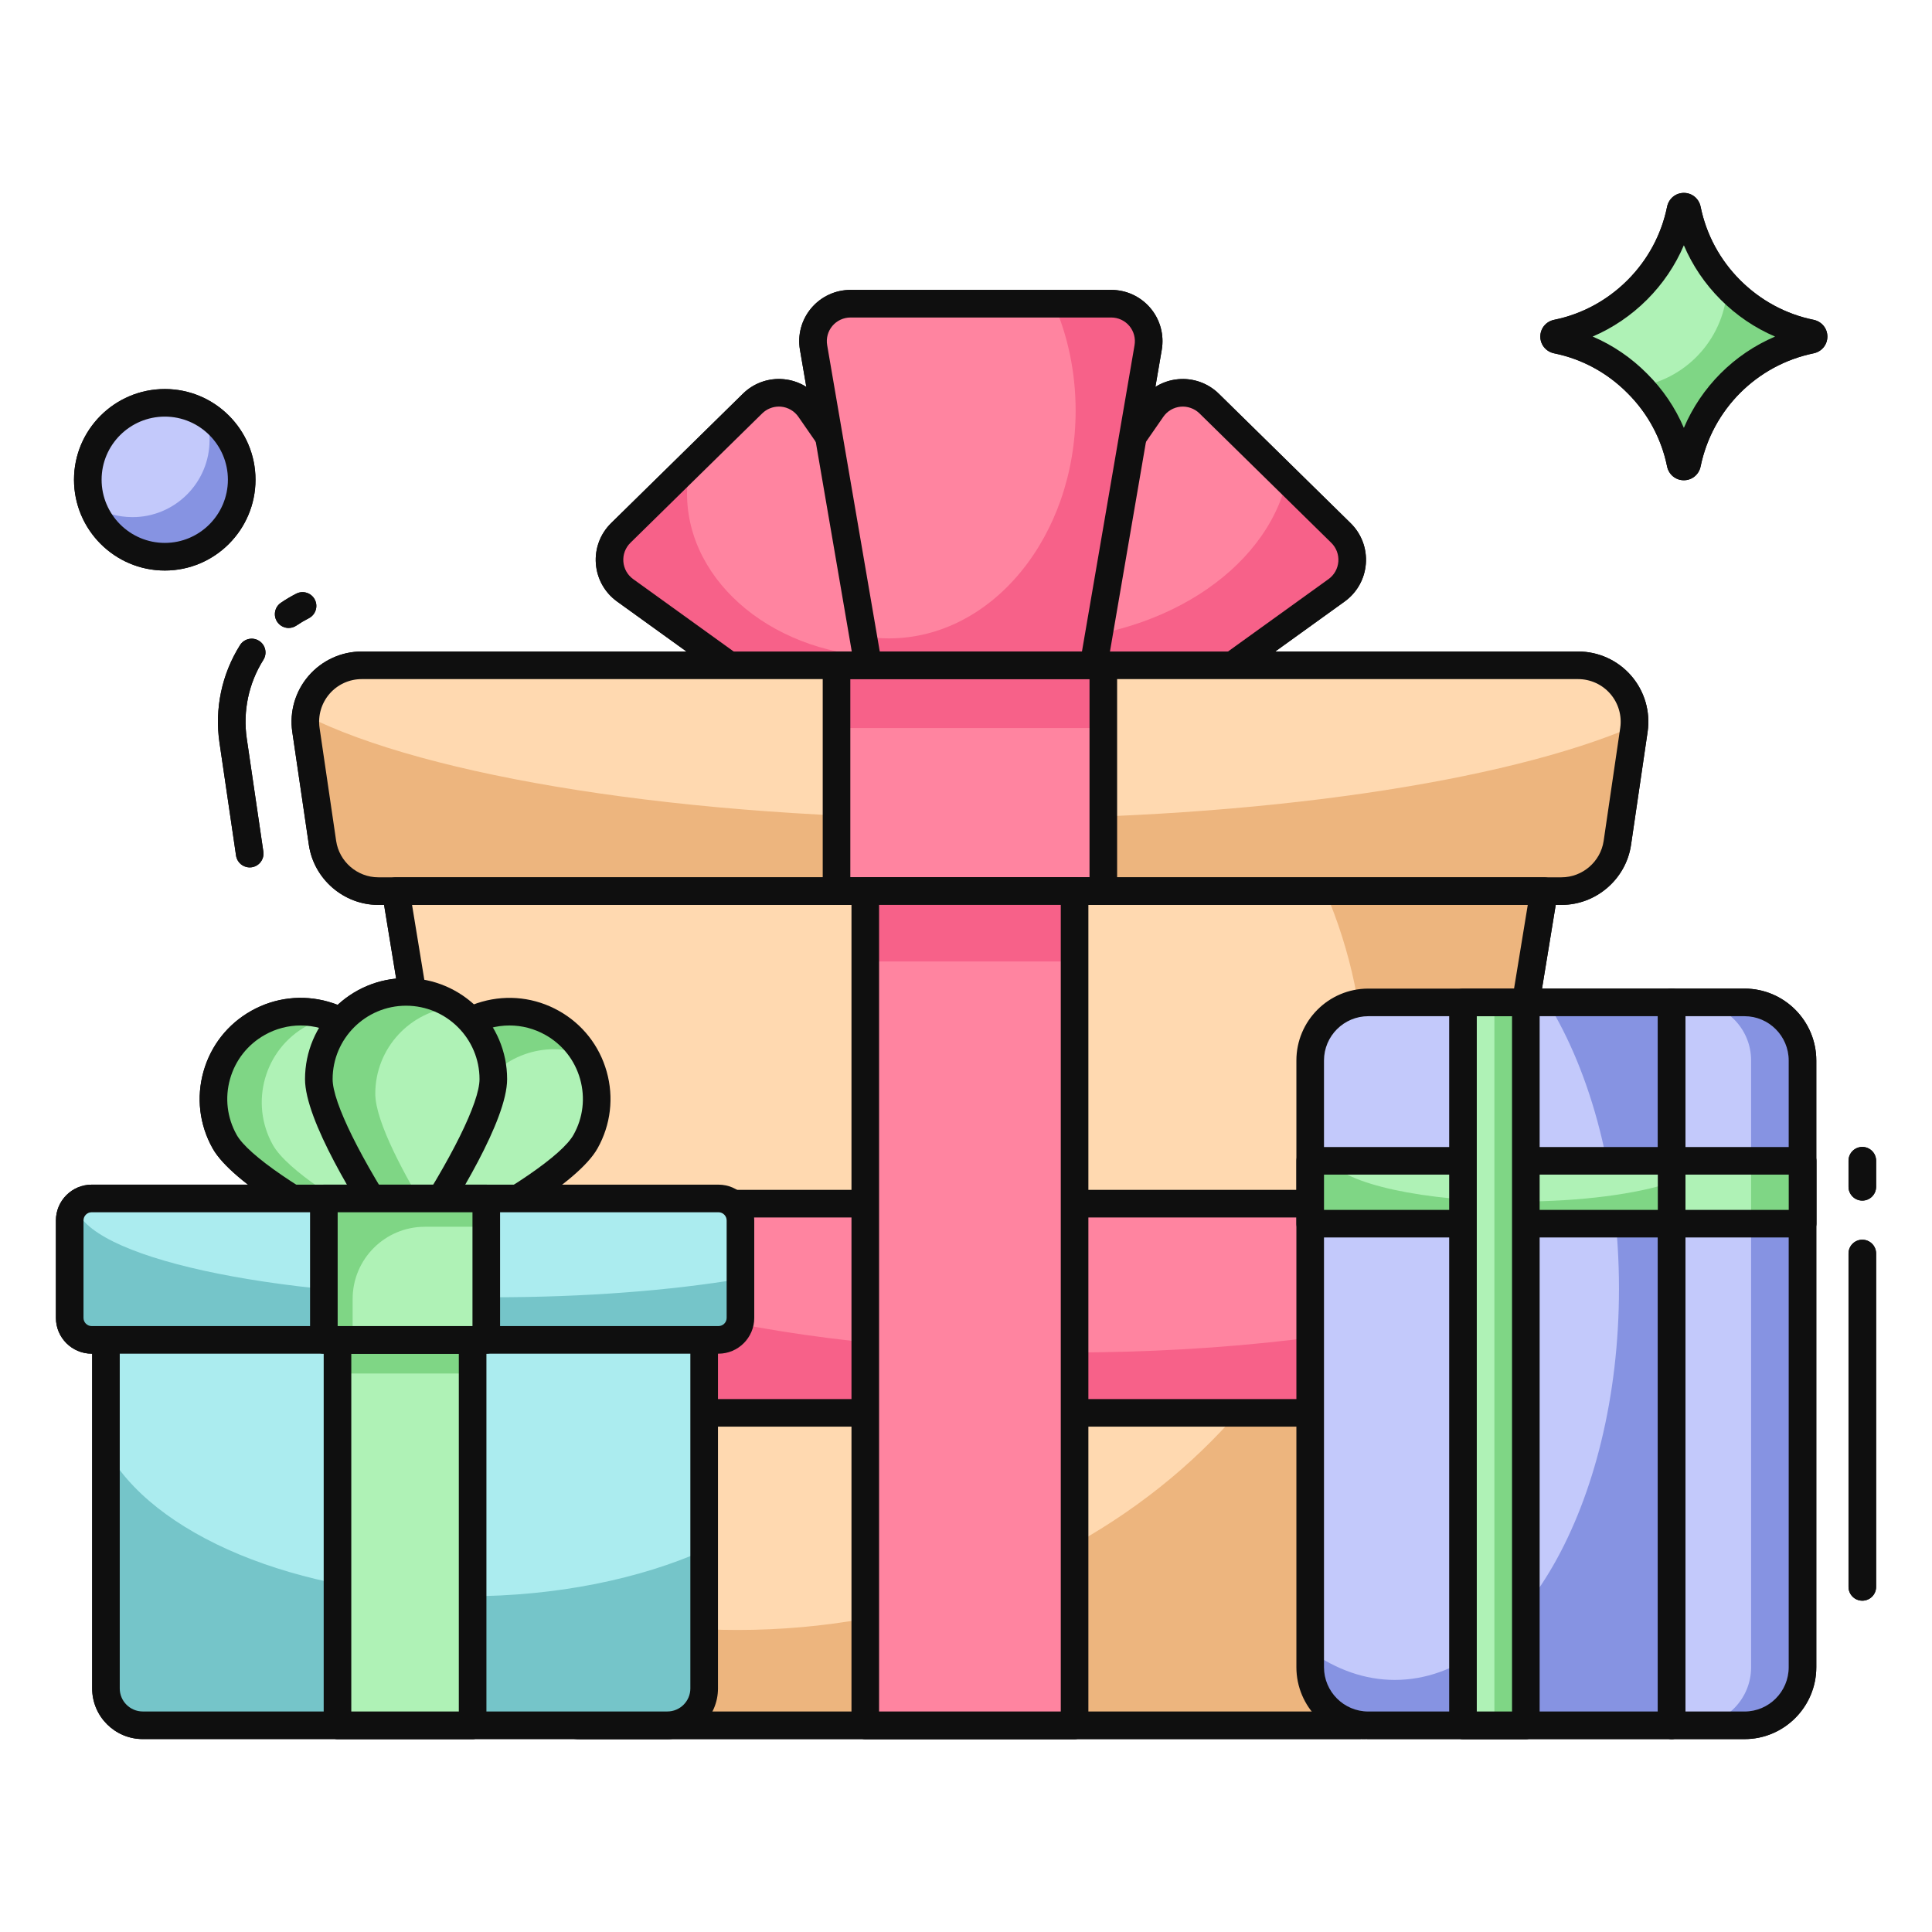 <?xml version="1.0" encoding="UTF-8"?>
<svg xmlns="http://www.w3.org/2000/svg" id="Layer_1" viewBox="0 0 105 105">
  <g>
    <g>
      <g>
        <g>
          <g>
            <g>
              <path d="m51.529 36.055-3.866 3.796c-.71.697-1.818.781-2.625.2l-11.065-7.97c-1.028-.74-1.141-2.227-.237-3.115l7.163-7.034c.904-.887 2.388-.747 3.11.294l7.768 11.208c.566.817.462 1.924-.248 2.621z" fill="#ff84a0"></path>
            </g>
            <g>
              <path d="m52.058 35.135c-.09.34-.27.66-.53.92l-3.86 3.8c-.71.69-1.82.78-2.63.2l-11.06-7.97c-1.03-.74-1.15-2.23-.24-3.12l3.77-3.7c-.11.5-.17 1.021-.17 1.55 0 4.9 4.88 8.88 10.91 8.88 1.34 0 2.62-.2 3.81-.56z" fill="#f76189"></path>
            </g>
            <g>
              <path d="m55.085 36.055 3.866 3.796c.71.697 1.818.781 2.625.2l11.065-7.97c1.028-.74 1.141-2.227.237-3.115l-7.163-7.034c-.904-.887-2.388-.747-3.11.294l-7.768 11.208c-.566.817-.462 1.924.248 2.621z" fill="#ff84a0"></path>
            </g>
            <g>
              <path d="m72.638 32.085-11.06 7.97c-.81.58-1.92.49-2.63-.2l-3.86-3.8c-.36-.36-.57-.83-.59-1.3.5.04 1.01.06 1.53.06 6.97 0 12.76-3.78 13.91-8.74l2.94 2.89c.9.89.79 2.38-.24 3.12z" fill="#f76189"></path>
            </g>
          </g>
          <g>
            <g>
              <path d="m46.233 41.188c-.569 0-1.14-.174-1.632-.528l-11.065-7.97c-.669-.482-1.089-1.231-1.152-2.054-.063-.823.239-1.626.828-2.205l7.164-7.034c.588-.578 1.396-.866 2.218-.788.822.078 1.563.511 2.033 1.189l7.768 11.208c.777 1.121.634 2.628-.339 3.583l-3.865 3.796c-.541.53-1.246.802-1.957.802zm-3.903-19.091c-.337 0-.662.132-.905.37l-7.164 7.034c-.272.268-.412.639-.383 1.02.029.381.223.728.533.951l11.065 7.97c.512.369 1.211.315 1.661-.127l3.865-3.796c.451-.442.517-1.139.157-1.658l-7.768-11.208c-.218-.314-.561-.515-.941-.551-.041-.004-.082-.006-.122-.006z" fill="#0f0f0f"></path>
            </g>
            <g>
              <path d="m60.381 41.188c-.71 0-1.416-.271-1.956-.802l-3.866-3.796c-.973-.955-1.115-2.462-.339-3.583l7.768-11.208c.47-.678 1.21-1.112 2.032-1.189.814-.078 1.631.209 2.22.788l7.163 7.034c.589.578.891 1.381.828 2.204-.062.823-.483 1.572-1.152 2.054l-11.065 7.97c-.492.354-1.064.529-1.632.529zm-4.771-5.668 3.866 3.796c.45.442 1.149.496 1.661.127l11.065-7.97c.31-.223.504-.57.534-.951.029-.381-.111-.752-.383-1.02l-7.163-7.034c-.273-.268-.656-.4-1.027-.365-.38.036-.723.237-.94.551l-7.768 11.208c-.359.519-.293 1.216.157 1.658z" fill="#0f0f0f"></path>
            </g>
          </g>
          <g>
            <path d="m62.398 18.895-3.14 18.29c-.17.98-1.02 1.69-2.02 1.69h-7.87c-.99 0-1.84-.71-2.01-1.69l-3.14-18.29c-.22-1.25.74-2.39 2.01-2.39h14.16c1.27 0 2.23 1.14 2.01 2.39z" fill="#ff84a0"></path>
          </g>
          <g>
            <path d="m62.398 18.895-3.14 18.29c-.17.98-1.02 1.69-2.02 1.69h-7.87c-.99 0-1.84-.71-2.01-1.69l-.45-2.61c.46.08.92.12 1.4.12 5.61 0 10.15-5.54 10.15-12.38 0-2.1-.43-4.08-1.19-5.81h3.12c1.27 0 2.23 1.14 2.01 2.39z" fill="#f76189"></path>
          </g>
          <g>
            <path d="m57.238 39.625h-7.87c-1.361 0-2.517-.972-2.749-2.312l-3.141-18.291c-.143-.811.08-1.64.61-2.271.531-.633 1.311-.996 2.14-.996h14.16c.829 0 1.608.363 2.14.996.53.631.751 1.459.609 2.272l-3.14 18.289c-.232 1.341-1.393 2.313-2.759 2.313zm-11.01-22.37c-.384 0-.745.168-.991.46-.245.291-.347.674-.281 1.05l3.141 18.293c.107.618.642 1.067 1.271 1.067h7.87c.635 0 1.174-.449 1.281-1.068l3.14-18.289c0-.001 0-.002 0-.003.066-.376-.036-.759-.28-1.05-.246-.292-.606-.46-.991-.46z" fill="#0f0f0f"></path>
          </g>
          <g>
            <path d="m84.866 48.43h-64.306c-1.521 0-2.811-1.115-3.032-2.62l-.901-6.142c-.271-1.85 1.162-3.51 3.032-3.51h66.109c1.87 0 3.304 1.66 3.032 3.51l-.901 6.142c-.221 1.505-1.511 2.62-3.032 2.62z" fill="#ffd9b0"></path>
          </g>
          <g>
            <path d="m88.808 39.465c.01.07 0 .13-.01.2l-.9 6.15c-.22 1.5-1.51 2.61-3.03 2.61h-64.31c-1.52 0-2.81-1.11-3.03-2.61l-.9-6.15c-.04-.26-.04-.53-.01-.78 6.58 3.32 20.55 5.62 36.72 5.62 15.21-0 28.47-2.03 35.47-5.04z" fill="#edb57e"></path>
          </g>
          <g>
            <path d="m21.512 48.43 7.009 42.768c.243 1.482 1.523 2.569 3.024 2.569h42.337c1.501 0 2.782-1.088 3.024-2.569l7.009-42.768z" fill="#ffd9b0"></path>
          </g>
          <g>
            <path d="m83.918 48.425-7.01 42.77c-.24 1.48-1.53 2.57-3.03 2.57h-42.33c-1.5 0-2.79-1.09-3.03-2.57l-.76-4.62c3.82 1.3 7.98 2.01 12.33 2.01 18.82 0 34.08-13.32 34.08-29.75 0-3.66-.76-7.17-2.15-10.41h11.9z" fill="#edb57e"></path>
          </g>
          <g>
            <path d="m45.463 36.159h14.5v12.272h-14.5z" fill="#ff84a0"></path>
          </g>
          <g>
            <path d="m45.463 36.159h14.5v3.409h-14.5z" fill="#f76189"></path>
          </g>
          <g>
            <path d="m81.138 65.416-1.87 11.37h-53.11l-1.87-11.37z" fill="#ff84a0"></path>
          </g>
          <g>
            <path d="m80.228 70.936-.96 5.85h-53.11l-1.87-11.37h2.29c1.41 4.53 14.96 8.09 31.45 8.09 8.65 0 16.5-.98 22.2-2.57z" fill="#f76189"></path>
          </g>
          <g>
            <path d="m15.69 34.129c-.24 0-.476-.115-.621-.329-.233-.343-.144-.809.199-1.042.268-.182.546-.347.834-.494.368-.188.82-.043 1.009.326.188.369.042.821-.327 1.009-.232.119-.457.252-.674.399-.129.088-.275.13-.421.13z" fill="#0f0f0f"></path>
          </g>
          <g>
            <path d="m13.57 47.141c-.366 0-.687-.268-.741-.641l-.901-6.142c-.27-1.842.127-3.723 1.117-5.296.221-.351.684-.456 1.034-.235.351.221.456.684.235 1.034-.8 1.271-1.121 2.792-.902 4.28l.901 6.142c.06.41-.224.791-.633.851-.037.006-.074.008-.11.008z" fill="#0f0f0f"></path>
          </g>
          <g>
            <path d="m84.866 49.18h-64.306c-1.879 0-3.501-1.402-3.774-3.261l-.901-6.142c-.161-1.097.163-2.208.888-3.048.726-.839 1.777-1.321 2.887-1.321h66.109c1.109 0 2.161.481 2.886 1.32.726.839 1.049 1.95.889 3.048l-.901 6.142c-.273 1.859-1.896 3.261-3.774 3.261zm-65.208-12.272c-.673 0-1.312.292-1.751.802s-.636 1.183-.539 1.849l.901 6.142c.166 1.128 1.15 1.979 2.29 1.979h64.306c1.14 0 2.125-.851 2.29-1.979l.901-6.142c.098-.666-.099-1.34-.539-1.85-.44-.509-1.078-.801-1.751-.801z" fill="#0f0f0f"></path>
          </g>
          <g>
            <path d="m73.882 94.517h-42.337c-1.878 0-3.461-1.345-3.765-3.198l-7.009-42.768c-.036-.217.026-.439.168-.607.143-.168.352-.264.572-.264h62.403c.22 0 .429.097.572.264.142.168.204.39.168.607l-7.009 42.768c-.304 1.853-1.887 3.198-3.764 3.198zm-51.488-45.337 6.866 41.896c.184 1.125 1.145 1.94 2.284 1.94h42.337c1.139 0 2.1-.816 2.284-1.94l6.866-41.896z" fill="#0f0f0f"></path>
          </g>
          <g>
            <path d="m59.963 49.18h-14.5c-.414 0-.75-.336-.75-.75v-12.272c0-.414.336-.75.75-.75h14.5c.414 0 .75.336.75.75v12.272c0 .414-.336.75-.75.75zm-13.75-1.5h13v-10.772h-13z" fill="#0f0f0f"></path>
          </g>
          <g>
            <path d="m79.268 77.536h-53.11c-.367 0-.681-.266-.74-.628l-1.87-11.37c-.036-.217.026-.439.168-.607.143-.168.352-.265.572-.265h56.85c.22 0 .429.097.572.265.143.168.204.39.168.607l-1.87 11.37c-.06.362-.373.628-.74.628zm-52.473-1.5h51.836l1.624-9.87h-55.083z" fill="#0f0f0f"></path>
          </g>
          <g>
            <path d="m47.026 48.43h11.375v45.337h-11.375z" fill="#ff84a0"></path>
          </g>
          <g>
            <path d="m47.026 48.43h11.375v3.825h-11.375z" fill="#f76189"></path>
          </g>
          <g>
            <path d="m58.401 94.517h-11.375c-.414 0-.75-.336-.75-.75v-45.337c0-.414.336-.75.75-.75h11.375c.414 0 .75.336.75.75v45.337c0 .414-.336.75-.75.75zm-10.625-1.5h9.875v-43.837h-9.875z" fill="#0f0f0f"></path>
          </g>
        </g>
        <g>
          <g>
            <g>
              <g>
                <path d="m20.482 57.408c1.034 1.846.701 7.586.535 9.722-.03.392-.447.625-.797.447-1.908-.974-6.977-3.687-8.011-5.533-1.28-2.285-.465-5.174 1.819-6.454s5.174-.465 6.454 1.819z" fill="#aff2b6"></path>
              </g>
              <g>
                <path d="m21.037 66.792c-.008.119-.016.237-.024.341-.024.388-.443.626-.792.444-1.909-.974-6.977-3.691-8.015-5.536-1.275-2.281-.467-5.171 1.822-6.454 1.251-.697 2.685-.768 3.936-.317-.451.095-.895.261-1.315.499-2.281 1.275-3.097 4.165-1.821 6.454.792 1.402 3.92 3.31 6.209 4.57z" fill="#7fd685"></path>
              </g>
              <g>
                <path d="m23.548 57.408c-1.034 1.846-.701 7.586-.535 9.722.03.392.447.625.797.447 1.908-.974 6.977-3.687 8.011-5.533 1.28-2.285.465-5.174-1.819-6.454s-5.174-.465-6.454 1.819z" fill="#aff2b6"></path>
              </g>
              <g>
                <path d="m31.768 57.328c-2.154-.816-4.633.048-5.797 2.115-.752 1.346-.776 4.768-.673 7.349-.586.317-1.101.586-1.489.784-.349.182-.768-.056-.792-.444-.166-2.138-.499-7.88.531-9.725 1.283-2.281 4.174-3.096 6.454-1.821.768.428 1.362 1.037 1.766 1.742z" fill="#7fd685"></path>
              </g>
              <g>
                <path d="m20.47 68.387c-.203 0-.405-.048-.592-.143-2.644-1.349-7.241-3.902-8.324-5.835-.717-1.28-.893-2.762-.495-4.174s1.322-2.584 2.602-3.301c1.28-.717 2.762-.893 4.174-.495 1.412.398 2.584 1.322 3.301 2.602 1.083 1.932.858 7.187.628 10.146-.033.434-.28.821-.659 1.033-.197.111-.416.166-.635.166zm-4.131-12.655c-.674 0-1.341.172-1.945.511-.93.521-1.602 1.373-1.892 2.399-.289 1.026-.161 2.104.36 3.034.617 1.102 3.452 3.043 7.429 5.094.328-4.463.153-7.895-.464-8.996-.521-.93-1.373-1.602-2.399-1.891-.359-.101-.726-.151-1.089-.151z" fill="#0f0f0f"></path>
              </g>
              <g>
                <path d="m23.56 68.387c-.219 0-.438-.055-.635-.166-.379-.213-.626-.599-.659-1.033-.23-2.959-.455-8.214.628-10.146.717-1.28 1.889-2.204 3.301-2.602 1.413-.398 2.894-.222 4.174.495 1.28.717 2.204 1.889 2.602 3.301s.222 2.894-.495 4.174c-1.083 1.933-5.68 4.486-8.324 5.835-.187.095-.389.143-.592.143zm.201-1.315h.01zm3.93-11.34c-.364 0-.729.05-1.089.151-1.026.289-1.878.961-2.399 1.891-.617 1.101-.792 4.533-.464 8.996 3.976-2.051 6.812-3.993 7.429-5.094.521-.93.649-2.008.359-3.034-.289-1.026-.961-1.878-1.891-2.399-.604-.339-1.271-.511-1.945-.511zm-4.143 1.676h.01z" fill="#0f0f0f"></path>
              </g>
              <g>
                <path d="m26.811 58.65c0 2.116-3.096 6.961-4.285 8.743-.218.327-.696.327-.914 0-1.189-1.782-4.285-6.627-4.285-8.743 0-2.619 2.123-4.742 4.742-4.742s4.742 2.123 4.742 4.742z" fill="#aff2b6"></path>
              </g>
              <g>
                <path d="m20.396 59.443c0 1.528 1.623 4.49 2.962 6.684-.325.499-.61.934-.832 1.267-.222.325-.697.325-.911 0-1.188-1.782-4.284-6.628-4.284-8.743 0-2.621 2.122-4.744 4.736-4.744.99 0 1.901.301 2.661.816-2.431.206-4.332 2.241-4.332 4.72z" fill="#7fd685"></path>
              </g>
              <g>
                <path d="m22.069 68.388c-.435 0-.839-.216-1.081-.579-1.647-2.47-4.411-6.944-4.411-9.159 0-3.028 2.463-5.492 5.492-5.492s5.492 2.464 5.492 5.492c0 2.215-2.764 6.689-4.411 9.159-.242.363-.646.579-1.081.579zm0-13.73c-2.201 0-3.992 1.791-3.992 3.992 0 1.262 1.524 4.342 3.992 8.075 2.467-3.733 3.992-6.814 3.992-8.075 0-2.201-1.791-3.992-3.992-3.992z" fill="#0f0f0f"></path>
              </g>
              <g>
                <path d="m5.758 68.414v23.35c0 1.105.896 2.001 2.001 2.001h28.509c1.105 0 2.001-.896 2.001-2.001v-23.35z" fill="#abecef"></path>
              </g>
              <g>
                <path d="m38.27 84.254v7.51c0 1.1-.9 2-2 2h-28.51c-1.11 0-2-.9-2-2v-13.03c2.46 4.63 10.31 8.02 19.61 8.02 4.89 0 9.39-.94 12.9-2.5z" fill="#75c5c9"></path>
              </g>
              <g>
                <path d="m36.269 94.515h-28.509c-1.517 0-2.751-1.234-2.751-2.751v-23.35c0-.414.336-.75.75-.75h32.512c.414 0 .75.336.75.75v23.35c0 1.517-1.234 2.751-2.751 2.751zm-29.761-25.351v22.6c0 .69.562 1.251 1.251 1.251h28.509c.69 0 1.251-.561 1.251-1.251v-22.6z" fill="#0f0f0f"></path>
              </g>
              <g>
                <path d="m40.242 66.329v5.297c0 .659-.535 1.195-1.195 1.195h-34.065c-.66 0-1.195-.535-1.195-1.195v-5.297c0-.66.535-1.195 1.195-1.195h34.065c.66 0 1.195.535 1.195 1.195z" fill="#abecef"></path>
              </g>
              <g>
                <path d="m40.24 69.504v2.12c0 .66-.53 1.2-1.19 1.2h-34.07c-.66 0-1.19-.54-1.19-1.2v-5.3c0-.31.11-.58.31-.79.54 2.77 10.5 4.97 22.71 4.97 5.02 0 9.67-.37 13.43-1z" fill="#75c5c9"></path>
              </g>
              <g>
                <path d="m18.342 72.82h7.344v20.945h-7.344z" fill="#aff2b6"></path>
              </g>
              <g>
                <path d="m18.342 72.82h7.344v1.827h-7.344z" fill="#7fd685"></path>
              </g>
              <g>
                <path d="m39.047 73.57h-34.064c-1.073 0-1.945-.873-1.945-1.945v-5.297c0-1.072.873-1.945 1.945-1.945h34.064c1.072 0 1.945.873 1.945 1.945v5.297c0 1.073-.873 1.945-1.945 1.945zm-34.064-7.687c-.246 0-.445.199-.445.445v5.297c0 .245.2.445.445.445h34.064c.245 0 .445-.2.445-.445v-5.297c0-.245-.2-.445-.445-.445z" fill="#0f0f0f"></path>
              </g>
              <g>
                <path d="m25.686 94.515h-7.344c-.414 0-.75-.336-.75-.75v-20.945c0-.414.336-.75.75-.75h7.344c.414 0 .75.336.75.75v20.945c0 .414-.336.75-.75.75zm-6.594-1.5h5.844v-19.445h-5.844z" fill="#0f0f0f"></path>
              </g>
              <g>
                <path d="m17.602 65.134h8.827v7.685h-8.827z" fill="#aff2b6"></path>
              </g>
              <g>
                <path d="m26.426 65.133v1.539h-3.337c-2.167 0-3.924 1.757-3.924 3.924v2.224h-1.561v-7.688z" fill="#7fd685"></path>
              </g>
              <g>
                <path d="m26.428 73.57h-8.827c-.414 0-.75-.336-.75-.75v-7.687c0-.414.336-.75.75-.75h8.827c.414 0 .75.336.75.75v7.687c0 .414-.336.75-.75.75zm-8.077-1.5h7.327v-6.187h-7.327z" fill="#0f0f0f"></path>
              </g>
            </g>
          </g>
        </g>
        <g>
          <g>
            <path d="m90.85 54.478v39.289h-16.487c-1.746 0-3.158-1.412-3.158-3.158v-32.973c0-1.746 1.412-3.157 3.158-3.157z" fill="#c3c9fb"></path>
          </g>
          <g>
            <path d="m90.85 54.478v39.289h-16.487c-1.746 0-3.158-1.412-3.158-3.158v-.88c1.419 1.009 2.968 1.571 4.6 1.571 6.725 0 12.183-9.519 12.183-21.261 0-6.141-1.495-11.682-3.886-15.561h6.748z" fill="#8693e2"></path>
          </g>
          <g>
            <path d="m97.962 57.636v32.973c0 1.746-1.412 3.158-3.15 3.158h-3.962v-39.289h3.962c1.738 0 3.15 1.412 3.15 3.157z" fill="#c3c9fb"></path>
          </g>
          <g>
            <path d="m97.962 57.636v32.973c0 1.746-1.412 3.158-3.15 3.158h-2.793c1.738 0 3.15-1.412 3.15-3.158v-32.973c0-1.746-1.412-3.157-3.15-3.157h2.793c1.738 0 3.15 1.412 3.15 3.157z" fill="#8693e2"></path>
          </g>
          <g>
            <path d="m90.85 63.086h7.112v3.416h-7.112z" fill="#aff2b6"></path>
          </g>
          <g>
            <path d="m90.85 94.517h-16.486c-2.155 0-3.908-1.753-3.908-3.908v-32.974c0-2.155 1.753-3.907 3.908-3.907h16.486c.414 0 .75.336.75.75v39.289c0 .414-.336.75-.75.75zm-16.486-39.289c-1.328 0-2.408 1.08-2.408 2.407v32.974c0 1.328 1.08 2.408 2.408 2.408h15.736v-37.789z" fill="#0f0f0f"></path>
          </g>
          <g>
            <path d="m94.812 94.517h-3.962c-.414 0-.75-.336-.75-.75v-39.289c0-.414.336-.75.75-.75h3.962c2.151 0 3.9 1.753 3.9 3.907v32.974c0 2.155-1.75 3.908-3.9 3.908zm-3.212-1.5h3.212c1.324 0 2.4-1.08 2.4-2.408v-32.974c0-1.327-1.077-2.407-2.4-2.407h-3.212z" fill="#0f0f0f"></path>
          </g>
          <g>
            <path d="m95.169 63.086h2.793v3.416h-2.793z" fill="#7fd685"></path>
          </g>
          <g>
            <path d="m97.964 67.254h-7.115c-.414 0-.75-.336-.75-.75v-3.416c0-.414.336-.75.75-.75h7.115c.414 0 .75.336.75.75v3.416c0 .414-.336.75-.75.75zm-6.365-1.5h5.615v-1.916h-5.615z" fill="#0f0f0f"></path>
          </g>
          <g>
            <path d="m79.32 54.975h3.416v19.642h-3.416z" fill="#aff2b6" transform="matrix(0 -1 1 0 16.232 145.825)"></path>
          </g>
          <g>
            <path d="m90.85 64.262v2.239h-19.644v-3.416h1.047c.827 1.26 5.131 2.216 10.316 2.216 3.37 0 6.376-.41 8.281-1.04z" fill="#7fd685"></path>
          </g>
          <g>
            <path d="m90.849 67.254h-19.642c-.414 0-.75-.336-.75-.75v-3.416c0-.414.336-.75.75-.75h19.642c.414 0 .75.336.75.75v3.416c-0.0.414-.336.75-.75.75zm-18.892-1.5h18.142v-1.916h-18.142z" fill="#0f0f0f"></path>
          </g>
          <g>
            <path d="m79.51 54.481h3.416v39.286h-3.416z" fill="#aff2b6"></path>
          </g>
          <g>
            <path d="m81.218 54.478h1.708v39.289h-1.708z" fill="#7fd685"></path>
          </g>
          <g>
            <path d="m82.926 94.517h-3.416c-.414 0-.75-.336-.75-.75v-39.286c0-.414.336-.75.75-.75h3.416c.414 0 .75.336.75.75v39.286c0 .414-.336.75-.75.75zm-2.666-1.5h1.916v-37.786h-1.916z" fill="#0f0f0f"></path>
          </g>
        </g>
      </g>
      <g>
        <path d="m101.213 86.994c-.414 0-.75-.336-.75-.75v-18.119c0-.414.336-.75.75-.75s.75.336.75.75v18.119c0 .414-.336.75-.75.75z" fill="#0f0f0f"></path>
      </g>
      <g>
        <path d="m101.213 65.25c-.414 0-.75-.336-.75-.75v-1.417c0-.414.336-.75.75-.75s.75.336.75.75v1.417c0 .414-.336.75-.75.75z" fill="#0f0f0f"></path>
      </g>
    </g>
    <g>
      <g>
        <g>
          <path d="m13.136 26.071c0 2.314-1.872 4.186-4.178 4.186-2.314 0-4.186-1.872-4.186-4.186 0-2.306 1.872-4.178 4.186-4.178 2.306 0 4.178 1.872 4.178 4.178z" fill="#c3c9fb"></path>
        </g>
        <g>
          <path d="m13.137 26.07c0 2.311-1.877 4.188-4.178 4.188-1.807 0-3.358-1.156-3.941-2.765.632.385 1.383.612 2.183.612 2.311 0 4.188-1.877 4.188-4.188 0-.484-.079-.958-.237-1.393 1.185.731 1.985 2.044 1.985 3.546z" fill="#8693e2"></path>
        </g>
        <g>
          <path d="m8.958 31.007c-2.722 0-4.936-2.214-4.936-4.936 0-2.718 2.214-4.928 4.936-4.928 2.717 0 4.928 2.211 4.928 4.928-0 2.722-2.211 4.936-4.928 4.936zm0-8.365c-1.895 0-3.436 1.538-3.436 3.428 0 1.895 1.542 3.436 3.436 3.436 1.89 0 3.428-1.542 3.428-3.436-0-1.89-1.538-3.428-3.428-3.428z" fill="#0f0f0f"></path>
        </g>
      </g>
    </g>
    <g>
      <g>
        <path d="m98.413 18.467c-3.374.695-6.029 3.358-6.724 6.732-.042.201-.31.201-.352 0-.343-1.691-1.181-3.199-2.361-4.371-1.164-1.172-2.671-2.018-4.362-2.361-.201-.042-.201-.31 0-.352 1.691-.343 3.199-1.189 4.371-2.361 1.172-1.172 2.01-2.679 2.353-4.371.042-.201.31-.201.352 0 .343 1.691 1.181 3.199 2.353 4.371 1.172 1.172 2.679 2.018 4.371 2.361.201.042.201.31 0 .352z" fill="#aff2b6"></path>
      </g>
      <g>
        <path d="m98.417 18.463c-3.382.695-6.034 3.359-6.729 6.74-.045.194-.307.194-.353 0-.33-1.617-1.093-3.063-2.186-4.201 2.619-.478 4.611-2.71 4.725-5.442.046.068.114.137.171.194 1.173 1.173 2.676 2.015 4.372 2.357.194.046.194.319-0.0.353z" fill="#7fd685"></path>
      </g>
      <g>
        <path d="m91.513 26.1c-.444 0-.818-.307-.91-.747-.308-1.518-1.053-2.897-2.155-3.992-1.099-1.107-2.475-1.853-3.983-2.158-.444-.092-.752-.467-.752-.911s.308-.819.749-.91c1.508-.306 2.888-1.052 3.993-2.157 1.098-1.099 1.841-2.479 2.148-3.99.093-.444.467-.751.911-.751h.001c.444 0.0.818.308.909.749.308 1.514 1.051 2.894 2.149 3.992 1.105 1.105 2.485 1.851 3.99 2.156.444.093.751.467.751.911s-.307.818-.748.91c-0 0-.001 0-.001 0-3.092.637-5.502 3.051-6.141 6.149-.091.441-.465.749-.909.749-0.0 0-.001 0-.001 0zm-4.955-7.809c1.094.468 2.094 1.147 2.95 2.009.86.854 1.538 1.855 2.006 2.954.95-2.232 2.728-4.012 4.957-4.962-1.094-.467-2.097-1.146-2.959-2.008-.856-.856-1.532-1.857-1.998-2.953-.466 1.094-1.142 2.095-1.999 2.953-.861.861-1.864 1.539-2.957 2.007zm11.855.176h.01z" fill="#0f0f0f"></path>
      </g>
    </g>
  </g>
  <g>
    <g>
      <g>
        <g>
          <g>
            <g>
              <path d="m51.529 36.055-3.866 3.796c-.71.697-1.818.781-2.625.2l-11.065-7.97c-1.028-.74-1.141-2.227-.237-3.115l7.163-7.034c.904-.887 2.388-.747 3.11.294l7.768 11.208c.566.817.462 1.924-.248 2.621z" fill="#ff84a0"></path>
            </g>
            <g>
              <path d="m52.058 35.135c-.09.34-.27.66-.53.92l-3.86 3.8c-.71.69-1.82.78-2.63.2l-11.06-7.97c-1.03-.74-1.15-2.23-.24-3.12l3.77-3.7c-.11.5-.17 1.021-.17 1.55 0 4.9 4.88 8.88 10.91 8.88 1.34 0 2.62-.2 3.81-.56z" fill="#f76189"></path>
            </g>
            <g>
              <path d="m55.085 36.055 3.866 3.796c.71.697 1.818.781 2.625.2l11.065-7.97c1.028-.74 1.141-2.227.237-3.115l-7.163-7.034c-.904-.887-2.388-.747-3.11.294l-7.768 11.208c-.566.817-.462 1.924.248 2.621z" fill="#ff84a0"></path>
            </g>
            <g>
              <path d="m72.638 32.085-11.06 7.97c-.81.58-1.92.49-2.63-.2l-3.86-3.8c-.36-.36-.57-.83-.59-1.3.5.04 1.01.06 1.53.06 6.97 0 12.76-3.78 13.91-8.74l2.94 2.89c.9.89.79 2.38-.24 3.12z" fill="#f76189"></path>
            </g>
          </g>
          <g>
            <g>
              <path d="m46.233 41.188c-.569 0-1.14-.174-1.632-.528l-11.065-7.97c-.669-.482-1.089-1.231-1.152-2.054-.063-.823.239-1.626.828-2.205l7.164-7.034c.588-.578 1.396-.866 2.218-.788.822.078 1.563.511 2.033 1.189l7.768 11.208c.777 1.121.634 2.628-.339 3.583l-3.865 3.796c-.541.53-1.246.802-1.957.802zm-3.903-19.091c-.337 0-.662.132-.905.37l-7.164 7.034c-.272.268-.412.639-.383 1.02.029.381.223.728.533.951l11.065 7.97c.512.369 1.211.315 1.661-.127l3.865-3.796c.451-.442.517-1.139.157-1.658l-7.768-11.208c-.218-.314-.561-.515-.941-.551-.041-.004-.082-.006-.122-.006z" fill="#0f0f0f"></path>
            </g>
            <g>
              <path d="m60.381 41.188c-.71 0-1.416-.271-1.956-.802l-3.866-3.796c-.973-.955-1.115-2.462-.339-3.583l7.768-11.208c.47-.678 1.21-1.112 2.032-1.189.814-.078 1.631.209 2.22.788l7.163 7.034c.589.578.891 1.381.828 2.204-.062.823-.483 1.572-1.152 2.054l-11.065 7.97c-.492.354-1.064.529-1.632.529zm-4.771-5.668 3.866 3.796c.45.442 1.149.496 1.661.127l11.065-7.97c.31-.223.504-.57.534-.951.029-.381-.111-.752-.383-1.02l-7.163-7.034c-.273-.268-.656-.4-1.027-.365-.38.036-.723.237-.94.551l-7.768 11.208c-.359.519-.293 1.216.157 1.658z" fill="#0f0f0f"></path>
            </g>
          </g>
          <g>
            <path d="m62.398 18.895-3.14 18.29c-.17.98-1.02 1.69-2.02 1.69h-7.87c-.99 0-1.84-.71-2.01-1.69l-3.14-18.29c-.22-1.25.74-2.39 2.01-2.39h14.16c1.27 0 2.23 1.14 2.01 2.39z" fill="#ff84a0"></path>
          </g>
          <g>
            <path d="m62.398 18.895-3.14 18.29c-.17.98-1.02 1.69-2.02 1.69h-7.87c-.99 0-1.84-.71-2.01-1.69l-.45-2.61c.46.08.92.12 1.4.12 5.61 0 10.15-5.54 10.15-12.38 0-2.1-.43-4.08-1.19-5.81h3.12c1.27 0 2.23 1.14 2.01 2.39z" fill="#f76189"></path>
          </g>
          <g>
            <path d="m57.238 39.625h-7.87c-1.361 0-2.517-.972-2.749-2.312l-3.141-18.291c-.143-.811.08-1.64.61-2.271.531-.633 1.311-.996 2.14-.996h14.16c.829 0 1.608.363 2.14.996.53.631.751 1.459.609 2.272l-3.14 18.289c-.232 1.341-1.393 2.313-2.759 2.313zm-11.01-22.37c-.384 0-.745.168-.991.46-.245.291-.347.674-.281 1.05l3.141 18.293c.107.618.642 1.067 1.271 1.067h7.87c.635 0 1.174-.449 1.281-1.068l3.14-18.289c0-.001 0-.002 0-.003.066-.376-.036-.759-.28-1.05-.246-.292-.606-.46-.991-.46z" fill="#0f0f0f"></path>
          </g>
          <g>
            <path d="m84.866 48.43h-64.306c-1.521 0-2.811-1.115-3.032-2.62l-.901-6.142c-.271-1.85 1.162-3.51 3.032-3.51h66.109c1.87 0 3.304 1.66 3.032 3.51l-.901 6.142c-.221 1.505-1.511 2.62-3.032 2.62z" fill="#ffd9b0"></path>
          </g>
          <g>
            <path d="m88.808 39.465c.01.07 0 .13-.01.2l-.9 6.15c-.22 1.5-1.51 2.61-3.03 2.61h-64.31c-1.52 0-2.81-1.11-3.03-2.61l-.9-6.15c-.04-.26-.04-.53-.01-.78 6.58 3.32 20.55 5.62 36.72 5.62 15.21-0 28.47-2.03 35.47-5.04z" fill="#edb57e"></path>
          </g>
          <g>
            <path d="m21.512 48.43 7.009 42.768c.243 1.482 1.523 2.569 3.024 2.569h42.337c1.501 0 2.782-1.088 3.024-2.569l7.009-42.768z" fill="#ffd9b0"></path>
          </g>
          <g>
            <path d="m83.918 48.425-7.01 42.77c-.24 1.48-1.53 2.57-3.03 2.57h-42.33c-1.5 0-2.79-1.09-3.03-2.57l-.76-4.62c3.82 1.3 7.98 2.01 12.33 2.01 18.82 0 34.08-13.32 34.08-29.75 0-3.66-.76-7.17-2.15-10.41h11.9z" fill="#edb57e"></path>
          </g>
          <g>
            <path d="m45.463 36.159h14.5v12.272h-14.5z" fill="#ff84a0"></path>
          </g>
          <g>
            <path d="m45.463 36.159h14.5v3.409h-14.5z" fill="#f76189"></path>
          </g>
          <g>
            <path d="m81.138 65.416-1.87 11.37h-53.11l-1.87-11.37z" fill="#ff84a0"></path>
          </g>
          <g>
            <path d="m80.228 70.936-.96 5.85h-53.11l-1.87-11.37h2.29c1.41 4.53 14.96 8.09 31.45 8.09 8.65 0 16.5-.98 22.2-2.57z" fill="#f76189"></path>
          </g>
          <g>
            <path d="m15.69 34.129c-.24 0-.476-.115-.621-.329-.233-.343-.144-.809.199-1.042.268-.182.546-.347.834-.494.368-.188.82-.043 1.009.326.188.369.042.821-.327 1.009-.232.119-.457.252-.674.399-.129.088-.275.13-.421.13z" fill="#0f0f0f"></path>
          </g>
          <g>
            <path d="m13.57 47.141c-.366 0-.687-.268-.741-.641l-.901-6.142c-.27-1.842.127-3.723 1.117-5.296.221-.351.684-.456 1.034-.235.351.221.456.684.235 1.034-.8 1.271-1.121 2.792-.902 4.28l.901 6.142c.06.41-.224.791-.633.851-.037.006-.074.008-.11.008z" fill="#0f0f0f"></path>
          </g>
          <g>
            <path d="m84.866 49.18h-64.306c-1.879 0-3.501-1.402-3.774-3.261l-.901-6.142c-.161-1.097.163-2.208.888-3.048.726-.839 1.777-1.321 2.887-1.321h66.109c1.109 0 2.161.481 2.886 1.32.726.839 1.049 1.95.889 3.048l-.901 6.142c-.273 1.859-1.896 3.261-3.774 3.261zm-65.208-12.272c-.673 0-1.312.292-1.751.802s-.636 1.183-.539 1.849l.901 6.142c.166 1.128 1.15 1.979 2.29 1.979h64.306c1.14 0 2.125-.851 2.29-1.979l.901-6.142c.098-.666-.099-1.34-.539-1.85-.44-.509-1.078-.801-1.751-.801z" fill="#0f0f0f"></path>
          </g>
          <g>
            <path d="m73.882 94.517h-42.337c-1.878 0-3.461-1.345-3.765-3.198l-7.009-42.768c-.036-.217.026-.439.168-.607.143-.168.352-.264.572-.264h62.403c.22 0 .429.097.572.264.142.168.204.39.168.607l-7.009 42.768c-.304 1.853-1.887 3.198-3.764 3.198zm-51.488-45.337 6.866 41.896c.184 1.125 1.145 1.94 2.284 1.94h42.337c1.139 0 2.1-.816 2.284-1.94l6.866-41.896z" fill="#0f0f0f"></path>
          </g>
          <g>
            <path d="m59.963 49.18h-14.5c-.414 0-.75-.336-.75-.75v-12.272c0-.414.336-.75.75-.75h14.5c.414 0 .75.336.75.75v12.272c0 .414-.336.75-.75.75zm-13.75-1.5h13v-10.772h-13z" fill="#0f0f0f"></path>
          </g>
          <g>
            <path d="m79.268 77.536h-53.11c-.367 0-.681-.266-.74-.628l-1.87-11.37c-.036-.217.026-.439.168-.607.143-.168.352-.265.572-.265h56.85c.22 0 .429.097.572.265.143.168.204.39.168.607l-1.87 11.37c-.06.362-.373.628-.74.628zm-52.473-1.5h51.836l1.624-9.87h-55.083z" fill="#0f0f0f"></path>
          </g>
          <g>
            <path d="m47.026 48.43h11.375v45.337h-11.375z" fill="#ff84a0"></path>
          </g>
          <g>
            <path d="m47.026 48.43h11.375v3.825h-11.375z" fill="#f76189"></path>
          </g>
          <g>
            <path d="m58.401 94.517h-11.375c-.414 0-.75-.336-.75-.75v-45.337c0-.414.336-.75.75-.75h11.375c.414 0 .75.336.75.75v45.337c0 .414-.336.75-.75.75zm-10.625-1.5h9.875v-43.837h-9.875z" fill="#0f0f0f"></path>
          </g>
        </g>
        <g>
          <g>
            <g>
              <g>
                <path d="m20.482 57.408c1.034 1.846.701 7.586.535 9.722-.03.392-.447.625-.797.447-1.908-.974-6.977-3.687-8.011-5.533-1.28-2.285-.465-5.174 1.819-6.454s5.174-.465 6.454 1.819z" fill="#aff2b6"></path>
              </g>
              <g>
                <path d="m21.037 66.792c-.008.119-.016.237-.024.341-.024.388-.443.626-.792.444-1.909-.974-6.977-3.691-8.015-5.536-1.275-2.281-.467-5.171 1.822-6.454 1.251-.697 2.685-.768 3.936-.317-.451.095-.895.261-1.315.499-2.281 1.275-3.097 4.165-1.821 6.454.792 1.402 3.92 3.31 6.209 4.57z" fill="#7fd685"></path>
              </g>
              <g>
                <path d="m23.548 57.408c-1.034 1.846-.701 7.586-.535 9.722.03.392.447.625.797.447 1.908-.974 6.977-3.687 8.011-5.533 1.28-2.285.465-5.174-1.819-6.454s-5.174-.465-6.454 1.819z" fill="#aff2b6"></path>
              </g>
              <g>
                <path d="m31.768 57.328c-2.154-.816-4.633.048-5.797 2.115-.752 1.346-.776 4.768-.673 7.349-.586.317-1.101.586-1.489.784-.349.182-.768-.056-.792-.444-.166-2.138-.499-7.88.531-9.725 1.283-2.281 4.174-3.096 6.454-1.821.768.428 1.362 1.037 1.766 1.742z" fill="#7fd685"></path>
              </g>
              <g>
                <path d="m20.47 68.387c-.203 0-.405-.048-.592-.143-2.644-1.349-7.241-3.902-8.324-5.835-.717-1.28-.893-2.762-.495-4.174s1.322-2.584 2.602-3.301c1.28-.717 2.762-.893 4.174-.495 1.412.398 2.584 1.322 3.301 2.602 1.083 1.932.858 7.187.628 10.146-.033.434-.28.821-.659 1.033-.197.111-.416.166-.635.166zm-4.131-12.655c-.674 0-1.341.172-1.945.511-.93.521-1.602 1.373-1.892 2.399-.289 1.026-.161 2.104.36 3.034.617 1.102 3.452 3.043 7.429 5.094.328-4.463.153-7.895-.464-8.996-.521-.93-1.373-1.602-2.399-1.891-.359-.101-.726-.151-1.089-.151z" fill="#0f0f0f"></path>
              </g>
              <g>
                <path d="m23.56 68.387c-.219 0-.438-.055-.635-.166-.379-.213-.626-.599-.659-1.033-.23-2.959-.455-8.214.628-10.146.717-1.28 1.889-2.204 3.301-2.602 1.413-.398 2.894-.222 4.174.495 1.28.717 2.204 1.889 2.602 3.301s.222 2.894-.495 4.174c-1.083 1.933-5.68 4.486-8.324 5.835-.187.095-.389.143-.592.143zm.201-1.315h.01zm3.93-11.34c-.364 0-.729.05-1.089.151-1.026.289-1.878.961-2.399 1.891-.617 1.101-.792 4.533-.464 8.996 3.976-2.051 6.812-3.993 7.429-5.094.521-.93.649-2.008.359-3.034-.289-1.026-.961-1.878-1.891-2.399-.604-.339-1.271-.511-1.945-.511zm-4.143 1.676h.01z" fill="#0f0f0f"></path>
              </g>
              <g>
                <path d="m26.811 58.65c0 2.116-3.096 6.961-4.285 8.743-.218.327-.696.327-.914 0-1.189-1.782-4.285-6.627-4.285-8.743 0-2.619 2.123-4.742 4.742-4.742s4.742 2.123 4.742 4.742z" fill="#aff2b6"></path>
              </g>
              <g>
                <path d="m20.396 59.443c0 1.528 1.623 4.49 2.962 6.684-.325.499-.61.934-.832 1.267-.222.325-.697.325-.911 0-1.188-1.782-4.284-6.628-4.284-8.743 0-2.621 2.122-4.744 4.736-4.744.99 0 1.901.301 2.661.816-2.431.206-4.332 2.241-4.332 4.72z" fill="#7fd685"></path>
              </g>
              <g>
                <path d="m22.069 68.388c-.435 0-.839-.216-1.081-.579-1.647-2.47-4.411-6.944-4.411-9.159 0-3.028 2.463-5.492 5.492-5.492s5.492 2.464 5.492 5.492c0 2.215-2.764 6.689-4.411 9.159-.242.363-.646.579-1.081.579zm0-13.73c-2.201 0-3.992 1.791-3.992 3.992 0 1.262 1.524 4.342 3.992 8.075 2.467-3.733 3.992-6.814 3.992-8.075 0-2.201-1.791-3.992-3.992-3.992z" fill="#0f0f0f"></path>
              </g>
              <g>
                <path d="m5.758 68.414v23.35c0 1.105.896 2.001 2.001 2.001h28.509c1.105 0 2.001-.896 2.001-2.001v-23.35z" fill="#abecef"></path>
              </g>
              <g>
                <path d="m38.27 84.254v7.51c0 1.1-.9 2-2 2h-28.51c-1.11 0-2-.9-2-2v-13.03c2.46 4.63 10.31 8.02 19.61 8.02 4.89 0 9.39-.94 12.9-2.5z" fill="#75c5c9"></path>
              </g>
              <g>
                <path d="m36.269 94.515h-28.509c-1.517 0-2.751-1.234-2.751-2.751v-23.35c0-.414.336-.75.75-.75h32.512c.414 0 .75.336.75.75v23.35c0 1.517-1.234 2.751-2.751 2.751zm-29.761-25.351v22.6c0 .69.562 1.251 1.251 1.251h28.509c.69 0 1.251-.561 1.251-1.251v-22.6z" fill="#0f0f0f"></path>
              </g>
              <g>
                <path d="m40.242 66.329v5.297c0 .659-.535 1.195-1.195 1.195h-34.065c-.66 0-1.195-.535-1.195-1.195v-5.297c0-.66.535-1.195 1.195-1.195h34.065c.66 0 1.195.535 1.195 1.195z" fill="#abecef"></path>
              </g>
              <g>
                <path d="m40.24 69.504v2.12c0 .66-.53 1.2-1.19 1.2h-34.07c-.66 0-1.19-.54-1.19-1.2v-5.3c0-.31.11-.58.31-.79.54 2.77 10.5 4.97 22.71 4.97 5.02 0 9.67-.37 13.43-1z" fill="#75c5c9"></path>
              </g>
              <g>
                <path d="m18.342 72.82h7.344v20.945h-7.344z" fill="#aff2b6"></path>
              </g>
              <g>
                <path d="m18.342 72.82h7.344v1.827h-7.344z" fill="#7fd685"></path>
              </g>
              <g>
                <path d="m39.047 73.57h-34.064c-1.073 0-1.945-.873-1.945-1.945v-5.297c0-1.072.873-1.945 1.945-1.945h34.064c1.072 0 1.945.873 1.945 1.945v5.297c0 1.073-.873 1.945-1.945 1.945zm-34.064-7.687c-.246 0-.445.199-.445.445v5.297c0 .245.2.445.445.445h34.064c.245 0 .445-.2.445-.445v-5.297c0-.245-.2-.445-.445-.445z" fill="#0f0f0f"></path>
              </g>
              <g>
                <path d="m25.686 94.515h-7.344c-.414 0-.75-.336-.75-.75v-20.945c0-.414.336-.75.75-.75h7.344c.414 0 .75.336.75.75v20.945c0 .414-.336.75-.75.75zm-6.594-1.5h5.844v-19.445h-5.844z" fill="#0f0f0f"></path>
              </g>
              <g>
                <path d="m17.602 65.134h8.827v7.685h-8.827z" fill="#aff2b6"></path>
              </g>
              <g>
                <path d="m26.426 65.133v1.539h-3.337c-2.167 0-3.924 1.757-3.924 3.924v2.224h-1.561v-7.688z" fill="#7fd685"></path>
              </g>
              <g>
                <path d="m26.428 73.57h-8.827c-.414 0-.75-.336-.75-.75v-7.687c0-.414.336-.75.75-.75h8.827c.414 0 .75.336.75.75v7.687c0 .414-.336.75-.75.75zm-8.077-1.5h7.327v-6.187h-7.327z" fill="#0f0f0f"></path>
              </g>
            </g>
          </g>
        </g>
        <g>
          <g>
            <path d="m90.85 54.478v39.289h-16.487c-1.746 0-3.158-1.412-3.158-3.158v-32.973c0-1.746 1.412-3.157 3.158-3.157z" fill="#c3c9fb"></path>
          </g>
          <g>
            <path d="m90.85 54.478v39.289h-16.487c-1.746 0-3.158-1.412-3.158-3.158v-.88c1.419 1.009 2.968 1.571 4.6 1.571 6.725 0 12.183-9.519 12.183-21.261 0-6.141-1.495-11.682-3.886-15.561h6.748z" fill="#8693e2"></path>
          </g>
          <g>
            <path d="m97.962 57.636v32.973c0 1.746-1.412 3.158-3.15 3.158h-3.962v-39.289h3.962c1.738 0 3.15 1.412 3.15 3.157z" fill="#c3c9fb"></path>
          </g>
          <g>
            <path d="m97.962 57.636v32.973c0 1.746-1.412 3.158-3.15 3.158h-2.793c1.738 0 3.15-1.412 3.15-3.158v-32.973c0-1.746-1.412-3.157-3.15-3.157h2.793c1.738 0 3.15 1.412 3.15 3.157z" fill="#8693e2"></path>
          </g>
          <g>
            <path d="m90.85 63.086h7.112v3.416h-7.112z" fill="#aff2b6"></path>
          </g>
          <g>
            <path d="m90.85 94.517h-16.486c-2.155 0-3.908-1.753-3.908-3.908v-32.974c0-2.155 1.753-3.907 3.908-3.907h16.486c.414 0 .75.336.75.75v39.289c0 .414-.336.75-.75.75zm-16.486-39.289c-1.328 0-2.408 1.08-2.408 2.407v32.974c0 1.328 1.08 2.408 2.408 2.408h15.736v-37.789z" fill="#0f0f0f"></path>
          </g>
          <g>
            <path d="m94.812 94.517h-3.962c-.414 0-.75-.336-.75-.75v-39.289c0-.414.336-.75.75-.75h3.962c2.151 0 3.9 1.753 3.9 3.907v32.974c0 2.155-1.75 3.908-3.9 3.908zm-3.212-1.5h3.212c1.324 0 2.4-1.08 2.4-2.408v-32.974c0-1.327-1.077-2.407-2.4-2.407h-3.212z" fill="#0f0f0f"></path>
          </g>
          <g>
            <path d="m95.169 63.086h2.793v3.416h-2.793z" fill="#7fd685"></path>
          </g>
          <g>
            <path d="m97.964 67.254h-7.115c-.414 0-.75-.336-.75-.75v-3.416c0-.414.336-.75.75-.75h7.115c.414 0 .75.336.75.75v3.416c0 .414-.336.75-.75.75zm-6.365-1.5h5.615v-1.916h-5.615z" fill="#0f0f0f"></path>
          </g>
          <g>
            <path d="m79.32 54.975h3.416v19.642h-3.416z" fill="#aff2b6" transform="matrix(0 -1 1 0 16.232 145.825)"></path>
          </g>
          <g>
            <path d="m90.85 64.262v2.239h-19.644v-3.416h1.047c.827 1.26 5.131 2.216 10.316 2.216 3.37 0 6.376-.41 8.281-1.04z" fill="#7fd685"></path>
          </g>
          <g>
            <path d="m90.849 67.254h-19.642c-.414 0-.75-.336-.75-.75v-3.416c0-.414.336-.75.75-.75h19.642c.414 0 .75.336.75.75v3.416c-0.0.414-.336.75-.75.75zm-18.892-1.5h18.142v-1.916h-18.142z" fill="#0f0f0f"></path>
          </g>
          <g>
            <path d="m79.51 54.481h3.416v39.286h-3.416z" fill="#aff2b6"></path>
          </g>
          <g>
            <path d="m81.218 54.478h1.708v39.289h-1.708z" fill="#7fd685"></path>
          </g>
          <g>
            <path d="m82.926 94.517h-3.416c-.414 0-.75-.336-.75-.75v-39.286c0-.414.336-.75.75-.75h3.416c.414 0 .75.336.75.75v39.286c0 .414-.336.75-.75.75zm-2.666-1.5h1.916v-37.786h-1.916z" fill="#0f0f0f"></path>
          </g>
        </g>
      </g>
      <g>
        <path d="m101.213 86.994c-.414 0-.75-.336-.75-.75v-18.119c0-.414.336-.75.75-.75s.75.336.75.75v18.119c0 .414-.336.75-.75.75z" fill="#0f0f0f"></path>
      </g>
      <g>
        <path d="m101.213 65.25c-.414 0-.75-.336-.75-.75v-1.417c0-.414.336-.75.75-.75s.75.336.75.75v1.417c0 .414-.336.75-.75.75z" fill="#0f0f0f"></path>
      </g>
    </g>
    <g>
      <g>
        <g>
          <path d="m13.136 26.071c0 2.314-1.872 4.186-4.178 4.186-2.314 0-4.186-1.872-4.186-4.186 0-2.306 1.872-4.178 4.186-4.178 2.306 0 4.178 1.872 4.178 4.178z" fill="#c3c9fb"></path>
        </g>
        <g>
          <path d="m13.137 26.07c0 2.311-1.877 4.188-4.178 4.188-1.807 0-3.358-1.156-3.941-2.765.632.385 1.383.612 2.183.612 2.311 0 4.188-1.877 4.188-4.188 0-.484-.079-.958-.237-1.393 1.185.731 1.985 2.044 1.985 3.546z" fill="#8693e2"></path>
        </g>
        <g>
          <path d="m8.958 31.007c-2.722 0-4.936-2.214-4.936-4.936 0-2.718 2.214-4.928 4.936-4.928 2.717 0 4.928 2.211 4.928 4.928-0 2.722-2.211 4.936-4.928 4.936zm0-8.365c-1.895 0-3.436 1.538-3.436 3.428 0 1.895 1.542 3.436 3.436 3.436 1.89 0 3.428-1.542 3.428-3.436-0-1.89-1.538-3.428-3.428-3.428z" fill="#0f0f0f"></path>
        </g>
      </g>
    </g>
    <g>
      <g>
        <path d="m98.413 18.467c-3.374.695-6.029 3.358-6.724 6.732-.042.201-.31.201-.352 0-.343-1.691-1.181-3.199-2.361-4.371-1.164-1.172-2.671-2.018-4.362-2.361-.201-.042-.201-.31 0-.352 1.691-.343 3.199-1.189 4.371-2.361 1.172-1.172 2.01-2.679 2.353-4.371.042-.201.31-.201.352 0 .343 1.691 1.181 3.199 2.353 4.371 1.172 1.172 2.679 2.018 4.371 2.361.201.042.201.31 0 .352z" fill="#aff2b6"></path>
      </g>
      <g>
        <path d="m98.417 18.463c-3.382.695-6.034 3.359-6.729 6.74-.045.194-.307.194-.353 0-.33-1.617-1.093-3.063-2.186-4.201 2.619-.478 4.611-2.71 4.725-5.442.046.068.114.137.171.194 1.173 1.173 2.676 2.015 4.372 2.357.194.046.194.319-0.0.353z" fill="#7fd685"></path>
      </g>
      <g>
        <path d="m91.513 26.1c-.444 0-.818-.307-.91-.747-.308-1.518-1.053-2.897-2.155-3.992-1.099-1.107-2.475-1.853-3.983-2.158-.444-.092-.752-.467-.752-.911s.308-.819.749-.91c1.508-.306 2.888-1.052 3.993-2.157 1.098-1.099 1.841-2.479 2.148-3.99.093-.444.467-.751.911-.751h.001c.444 0.0.818.308.909.749.308 1.514 1.051 2.894 2.149 3.992 1.105 1.105 2.485 1.851 3.99 2.156.444.093.751.467.751.911s-.307.818-.748.91c-0 0-.001 0-.001 0-3.092.637-5.502 3.051-6.141 6.149-.091.441-.465.749-.909.749-0.0 0-.001 0-.001 0zm-4.955-7.809c1.094.468 2.094 1.147 2.95 2.009.86.854 1.538 1.855 2.006 2.954.95-2.232 2.728-4.012 4.957-4.962-1.094-.467-2.097-1.146-2.959-2.008-.856-.856-1.532-1.857-1.998-2.953-.466 1.094-1.142 2.095-1.999 2.953-.861.861-1.864 1.539-2.957 2.007zm11.855.176h.01z" fill="#0f0f0f"></path>
      </g>
    </g>
  </g>
</svg>
